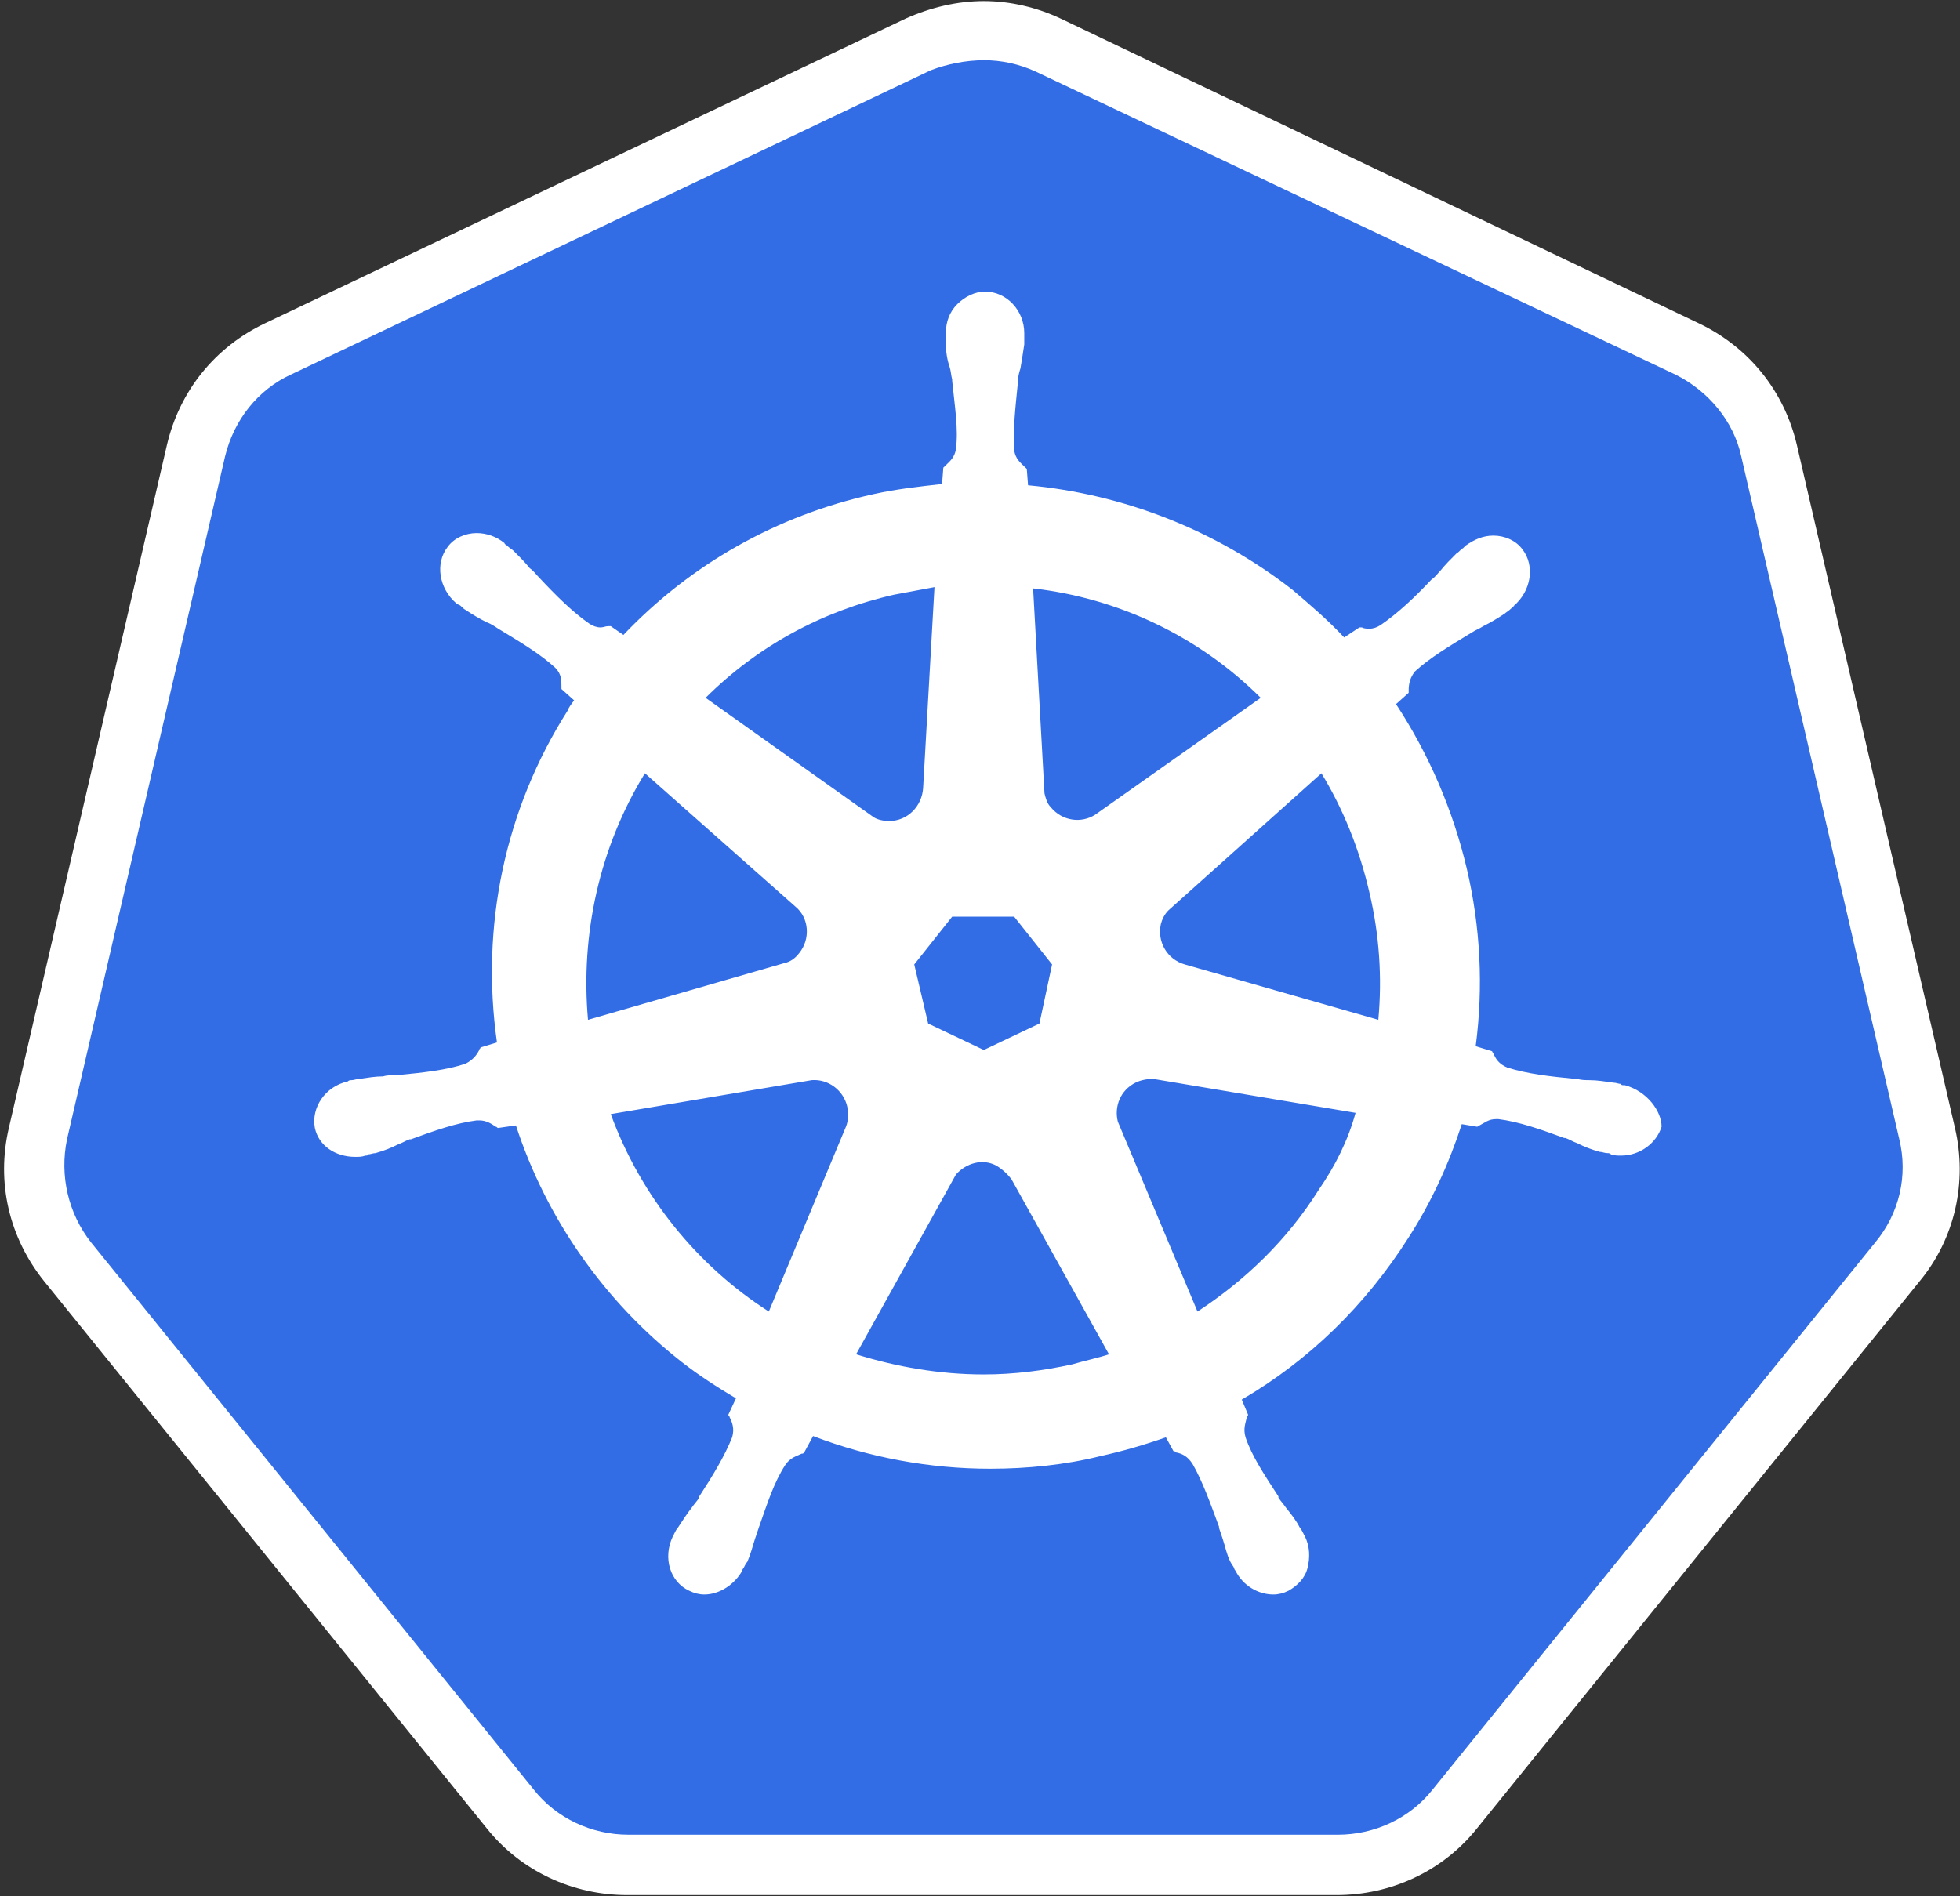 <svg width="62" height="60" viewBox="0 0 62 60" fill="none" xmlns="http://www.w3.org/2000/svg">
<rect x="0" y="0" width="62" height="60" fill="#333333" stroke="none"/>
<g clip-path="url(#clip0_1702_4613)">
<path d="M19.88 59.007C18.44 59.007 17.08 58.37 16.16 57.216L2.16 39.907C1.24 38.753 0.88 37.281 1.24 35.848L6.24 14.241C6.56 12.808 7.52 11.654 8.84 11.018L29.08 1.388C29.72 1.07 30.44 0.911 31.16 0.911C31.88 0.911 32.6 1.07 33.24 1.388L53.48 10.978C54.8 11.615 55.76 12.769 56.08 14.201L61.08 35.808C61.4 37.241 61.08 38.713 60.16 39.867L46.16 57.177C45.24 58.291 43.88 58.967 42.44 58.967L19.88 59.007H19.88Z" fill="#326DE6"/>
<path d="M31.12 1.905C31.68 1.905 32.24 2.025 32.76 2.264L53 11.853C54.04 12.371 54.84 13.326 55.08 14.44L60.08 36.047C60.36 37.201 60.08 38.395 59.32 39.31L45.32 56.62C44.6 57.535 43.48 58.052 42.32 58.052H19.88C18.72 58.052 17.6 57.535 16.88 56.62L2.88 39.31C2.16 38.395 1.88 37.201 2.12 36.047L7.12 14.44C7.4 13.286 8.16 12.331 9.2 11.853L29.441 2.224C29.96 2.025 30.56 1.906 31.12 1.906L31.12 1.905ZM31.12 0.035C30.28 0.035 29.44 0.234 28.64 0.592L8.4 10.222C6.8 10.978 5.68 12.371 5.28 14.082L0.28 35.689C-0.12 37.4 0.28 39.151 1.4 40.544L15.4 57.853C16.48 59.206 18.12 59.962 19.84 59.962H42.28C44 59.962 45.64 59.206 46.72 57.853L60.72 40.543C61.84 39.191 62.24 37.4 61.84 35.689L56.84 14.082C56.44 12.371 55.32 10.978 53.72 10.222L33.56 0.592C32.8 0.234 31.96 0.035 31.12 0.035Z" fill="white"/>
<path d="M51.4 34.336C51.36 34.336 51.36 34.336 51.4 34.336H51.36C51.32 34.336 51.28 34.336 51.28 34.296C51.2 34.296 51.12 34.256 51.04 34.256C50.76 34.217 50.52 34.177 50.28 34.177C50.16 34.177 50.04 34.177 49.88 34.137H49.84C49 34.057 48.32 33.978 47.68 33.779C47.4 33.659 47.32 33.5 47.24 33.341C47.24 33.301 47.2 33.301 47.2 33.262L46.68 33.103C46.926 31.231 46.831 29.33 46.4 27.492C45.963 25.638 45.205 23.874 44.16 22.279L44.56 21.921V21.841C44.56 21.642 44.6 21.443 44.76 21.244C45.24 20.806 45.84 20.448 46.56 20.011C46.68 19.931 46.8 19.892 46.92 19.812C47.16 19.692 47.36 19.573 47.6 19.414C47.64 19.374 47.72 19.334 47.8 19.255C47.84 19.215 47.88 19.215 47.88 19.175C48.44 18.698 48.56 17.902 48.16 17.384C47.96 17.106 47.6 16.947 47.24 16.947C46.92 16.947 46.64 17.066 46.36 17.265L46.28 17.345C46.2 17.384 46.16 17.464 46.08 17.504C45.88 17.703 45.72 17.862 45.56 18.061C45.48 18.14 45.4 18.26 45.28 18.339C44.72 18.936 44.2 19.414 43.68 19.772C43.56 19.852 43.44 19.892 43.32 19.892C43.24 19.892 43.16 19.892 43.08 19.852H43L42.52 20.17C42 19.613 41.44 19.136 40.88 18.658C38.469 16.783 35.567 15.637 32.52 15.355L32.48 14.838L32.4 14.758C32.28 14.639 32.12 14.52 32.08 14.241C32.04 13.604 32.12 12.888 32.2 12.092V12.052C32.2 11.933 32.24 11.774 32.28 11.654C32.32 11.416 32.36 11.177 32.4 10.898V10.54C32.4 9.824 31.84 9.227 31.16 9.227C30.84 9.227 30.52 9.386 30.28 9.625C30.04 9.864 29.92 10.182 29.92 10.54V10.859C29.92 11.137 29.96 11.376 30.04 11.615C30.08 11.734 30.08 11.853 30.12 12.013V12.052C30.2 12.848 30.32 13.565 30.24 14.201C30.2 14.48 30.04 14.599 29.92 14.719L29.84 14.798L29.8 15.315C29.08 15.395 28.36 15.474 27.64 15.634C24.56 16.31 21.84 17.862 19.72 20.09L19.32 19.812H19.24C19.16 19.812 19.08 19.852 19 19.852C18.88 19.852 18.76 19.812 18.64 19.732C18.12 19.374 17.6 18.857 17.04 18.26C16.96 18.18 16.88 18.061 16.76 17.981C16.6 17.782 16.44 17.623 16.24 17.424C16.2 17.384 16.12 17.345 16.04 17.265C16 17.225 15.96 17.225 15.96 17.186C15.713 16.982 15.402 16.869 15.08 16.867C14.72 16.867 14.36 17.026 14.16 17.305C13.76 17.822 13.88 18.618 14.44 19.096C14.48 19.096 14.48 19.136 14.52 19.136C14.6 19.175 14.64 19.255 14.72 19.294C14.96 19.453 15.16 19.573 15.4 19.692C15.52 19.732 15.64 19.812 15.76 19.892C16.48 20.329 17.08 20.687 17.56 21.125C17.76 21.324 17.76 21.523 17.76 21.722V21.801L18.16 22.16C18.08 22.279 18 22.359 17.96 22.478C15.96 25.622 15.2 29.322 15.72 32.983L15.2 33.142C15.2 33.182 15.16 33.182 15.16 33.222C15.08 33.381 14.96 33.54 14.72 33.659C14.12 33.858 13.4 33.938 12.56 34.018H12.52C12.4 34.018 12.24 34.018 12.12 34.057C11.88 34.057 11.64 34.097 11.36 34.137C11.28 34.137 11.2 34.177 11.12 34.177C11.08 34.177 11.04 34.177 11 34.217C10.28 34.376 9.84 35.052 9.96 35.689C10.08 36.246 10.6 36.604 11.24 36.604C11.36 36.604 11.44 36.604 11.56 36.564C11.6 36.564 11.64 36.564 11.64 36.525C11.72 36.525 11.8 36.485 11.88 36.485C12.16 36.405 12.36 36.326 12.6 36.206C12.72 36.166 12.84 36.087 12.96 36.047H13C13.76 35.768 14.44 35.53 15.08 35.45H15.16C15.4 35.45 15.56 35.569 15.68 35.649C15.72 35.649 15.72 35.689 15.76 35.689L16.32 35.609C17.28 38.554 19.12 41.18 21.56 43.09C22.12 43.528 22.68 43.886 23.28 44.244L23.04 44.761C23.04 44.801 23.08 44.801 23.08 44.841C23.16 45 23.24 45.199 23.16 45.478C22.92 46.075 22.56 46.671 22.12 47.348V47.388C22.04 47.507 21.96 47.587 21.88 47.706C21.72 47.905 21.6 48.104 21.44 48.343C21.4 48.383 21.36 48.462 21.32 48.542C21.32 48.581 21.28 48.621 21.28 48.621C20.96 49.298 21.2 50.054 21.8 50.332C21.96 50.412 22.12 50.452 22.28 50.452C22.76 50.452 23.24 50.133 23.48 49.696C23.48 49.656 23.52 49.616 23.52 49.616C23.56 49.536 23.6 49.457 23.64 49.417C23.76 49.139 23.8 48.94 23.88 48.701L24 48.343C24.28 47.547 24.48 46.91 24.84 46.353C25 46.114 25.2 46.075 25.36 45.995C25.4 45.995 25.4 45.995 25.44 45.955L25.72 45.438C27.48 46.114 29.4 46.472 31.32 46.472C32.48 46.472 33.68 46.353 34.8 46.075C35.505 45.918 36.2 45.718 36.88 45.478L37.12 45.915C37.16 45.915 37.16 45.915 37.2 45.955C37.4 45.995 37.56 46.075 37.72 46.313C38.04 46.87 38.28 47.547 38.56 48.303V48.343L38.68 48.701C38.76 48.94 38.8 49.178 38.92 49.417C38.96 49.496 39 49.536 39.04 49.616C39.04 49.656 39.08 49.696 39.08 49.696C39.32 50.173 39.8 50.452 40.28 50.452C40.44 50.452 40.6 50.412 40.76 50.332C41.04 50.173 41.28 49.934 41.36 49.616C41.44 49.298 41.44 48.94 41.28 48.621C41.28 48.581 41.24 48.581 41.24 48.542C41.2 48.462 41.16 48.383 41.12 48.343C41 48.104 40.84 47.905 40.68 47.706C40.6 47.587 40.52 47.507 40.44 47.388V47.348C40 46.671 39.6 46.075 39.4 45.478C39.32 45.199 39.4 45.04 39.44 44.841C39.44 44.801 39.48 44.801 39.48 44.762L39.28 44.284C41.4 43.05 43.2 41.299 44.56 39.151C45.28 38.036 45.84 36.803 46.24 35.569L46.72 35.649C46.76 35.649 46.76 35.609 46.8 35.609C46.96 35.53 47.08 35.41 47.32 35.41H47.4C48.04 35.49 48.72 35.728 49.48 36.007H49.52C49.64 36.047 49.76 36.127 49.88 36.166C50.12 36.286 50.32 36.365 50.6 36.445C50.68 36.445 50.76 36.485 50.84 36.485C50.88 36.485 50.92 36.485 50.96 36.525C51.08 36.564 51.16 36.564 51.28 36.564C51.88 36.564 52.4 36.166 52.56 35.649C52.56 35.172 52.12 34.535 51.4 34.336V34.336ZM32.88 32.386L31.12 33.222L29.36 32.386L28.92 30.516L30.12 29.004H32.08L33.28 30.516L32.88 32.386H32.88ZM43.32 28.248C43.63 29.564 43.725 30.921 43.6 32.267L37.48 30.516C36.92 30.357 36.6 29.8 36.72 29.243C36.76 29.083 36.84 28.924 36.96 28.805L41.8 24.468C42.48 25.582 43 26.855 43.32 28.248ZM39.88 22.08L34.64 25.781C34.2 26.059 33.6 25.98 33.24 25.542C33.12 25.422 33.08 25.263 33.04 25.104L32.68 18.618C35.404 18.93 37.942 20.15 39.88 22.08ZM28.28 18.817C28.72 18.737 29.12 18.658 29.56 18.578L29.2 24.945C29.16 25.502 28.72 25.979 28.12 25.979C27.96 25.979 27.76 25.939 27.64 25.86L22.32 22.08C23.96 20.448 26 19.334 28.28 18.817ZM20.4 24.467L25.16 28.685C25.6 29.043 25.64 29.72 25.28 30.157C25.16 30.317 25 30.436 24.8 30.476L18.6 32.267C18.36 29.561 18.96 26.815 20.4 24.467ZM19.32 35.251L25.68 34.176C26.2 34.137 26.68 34.495 26.8 35.012C26.84 35.251 26.84 35.45 26.76 35.649L24.32 41.498C22.08 40.066 20.28 37.877 19.32 35.251ZM33.92 43.169C33 43.368 32.08 43.488 31.12 43.488C29.72 43.488 28.36 43.249 27.08 42.851L30.24 37.161C30.56 36.803 31.08 36.644 31.52 36.883C31.707 36.996 31.87 37.145 32 37.32L35.08 42.851C34.72 42.971 34.32 43.05 33.92 43.169H33.92ZM41.72 37.639C40.72 39.23 39.4 40.503 37.88 41.498L35.36 35.489C35.24 35.012 35.44 34.495 35.92 34.256C36.08 34.176 36.28 34.137 36.48 34.137L42.88 35.211C42.64 36.087 42.24 36.883 41.72 37.639Z" fill="white"/>
</g>
<defs>
<clipPath id="clip0_1702_4613">
<rect width="62" height="60" fill="white" transform="translate(0 -0.009)"/>
</clipPath>
</defs>
</svg>
